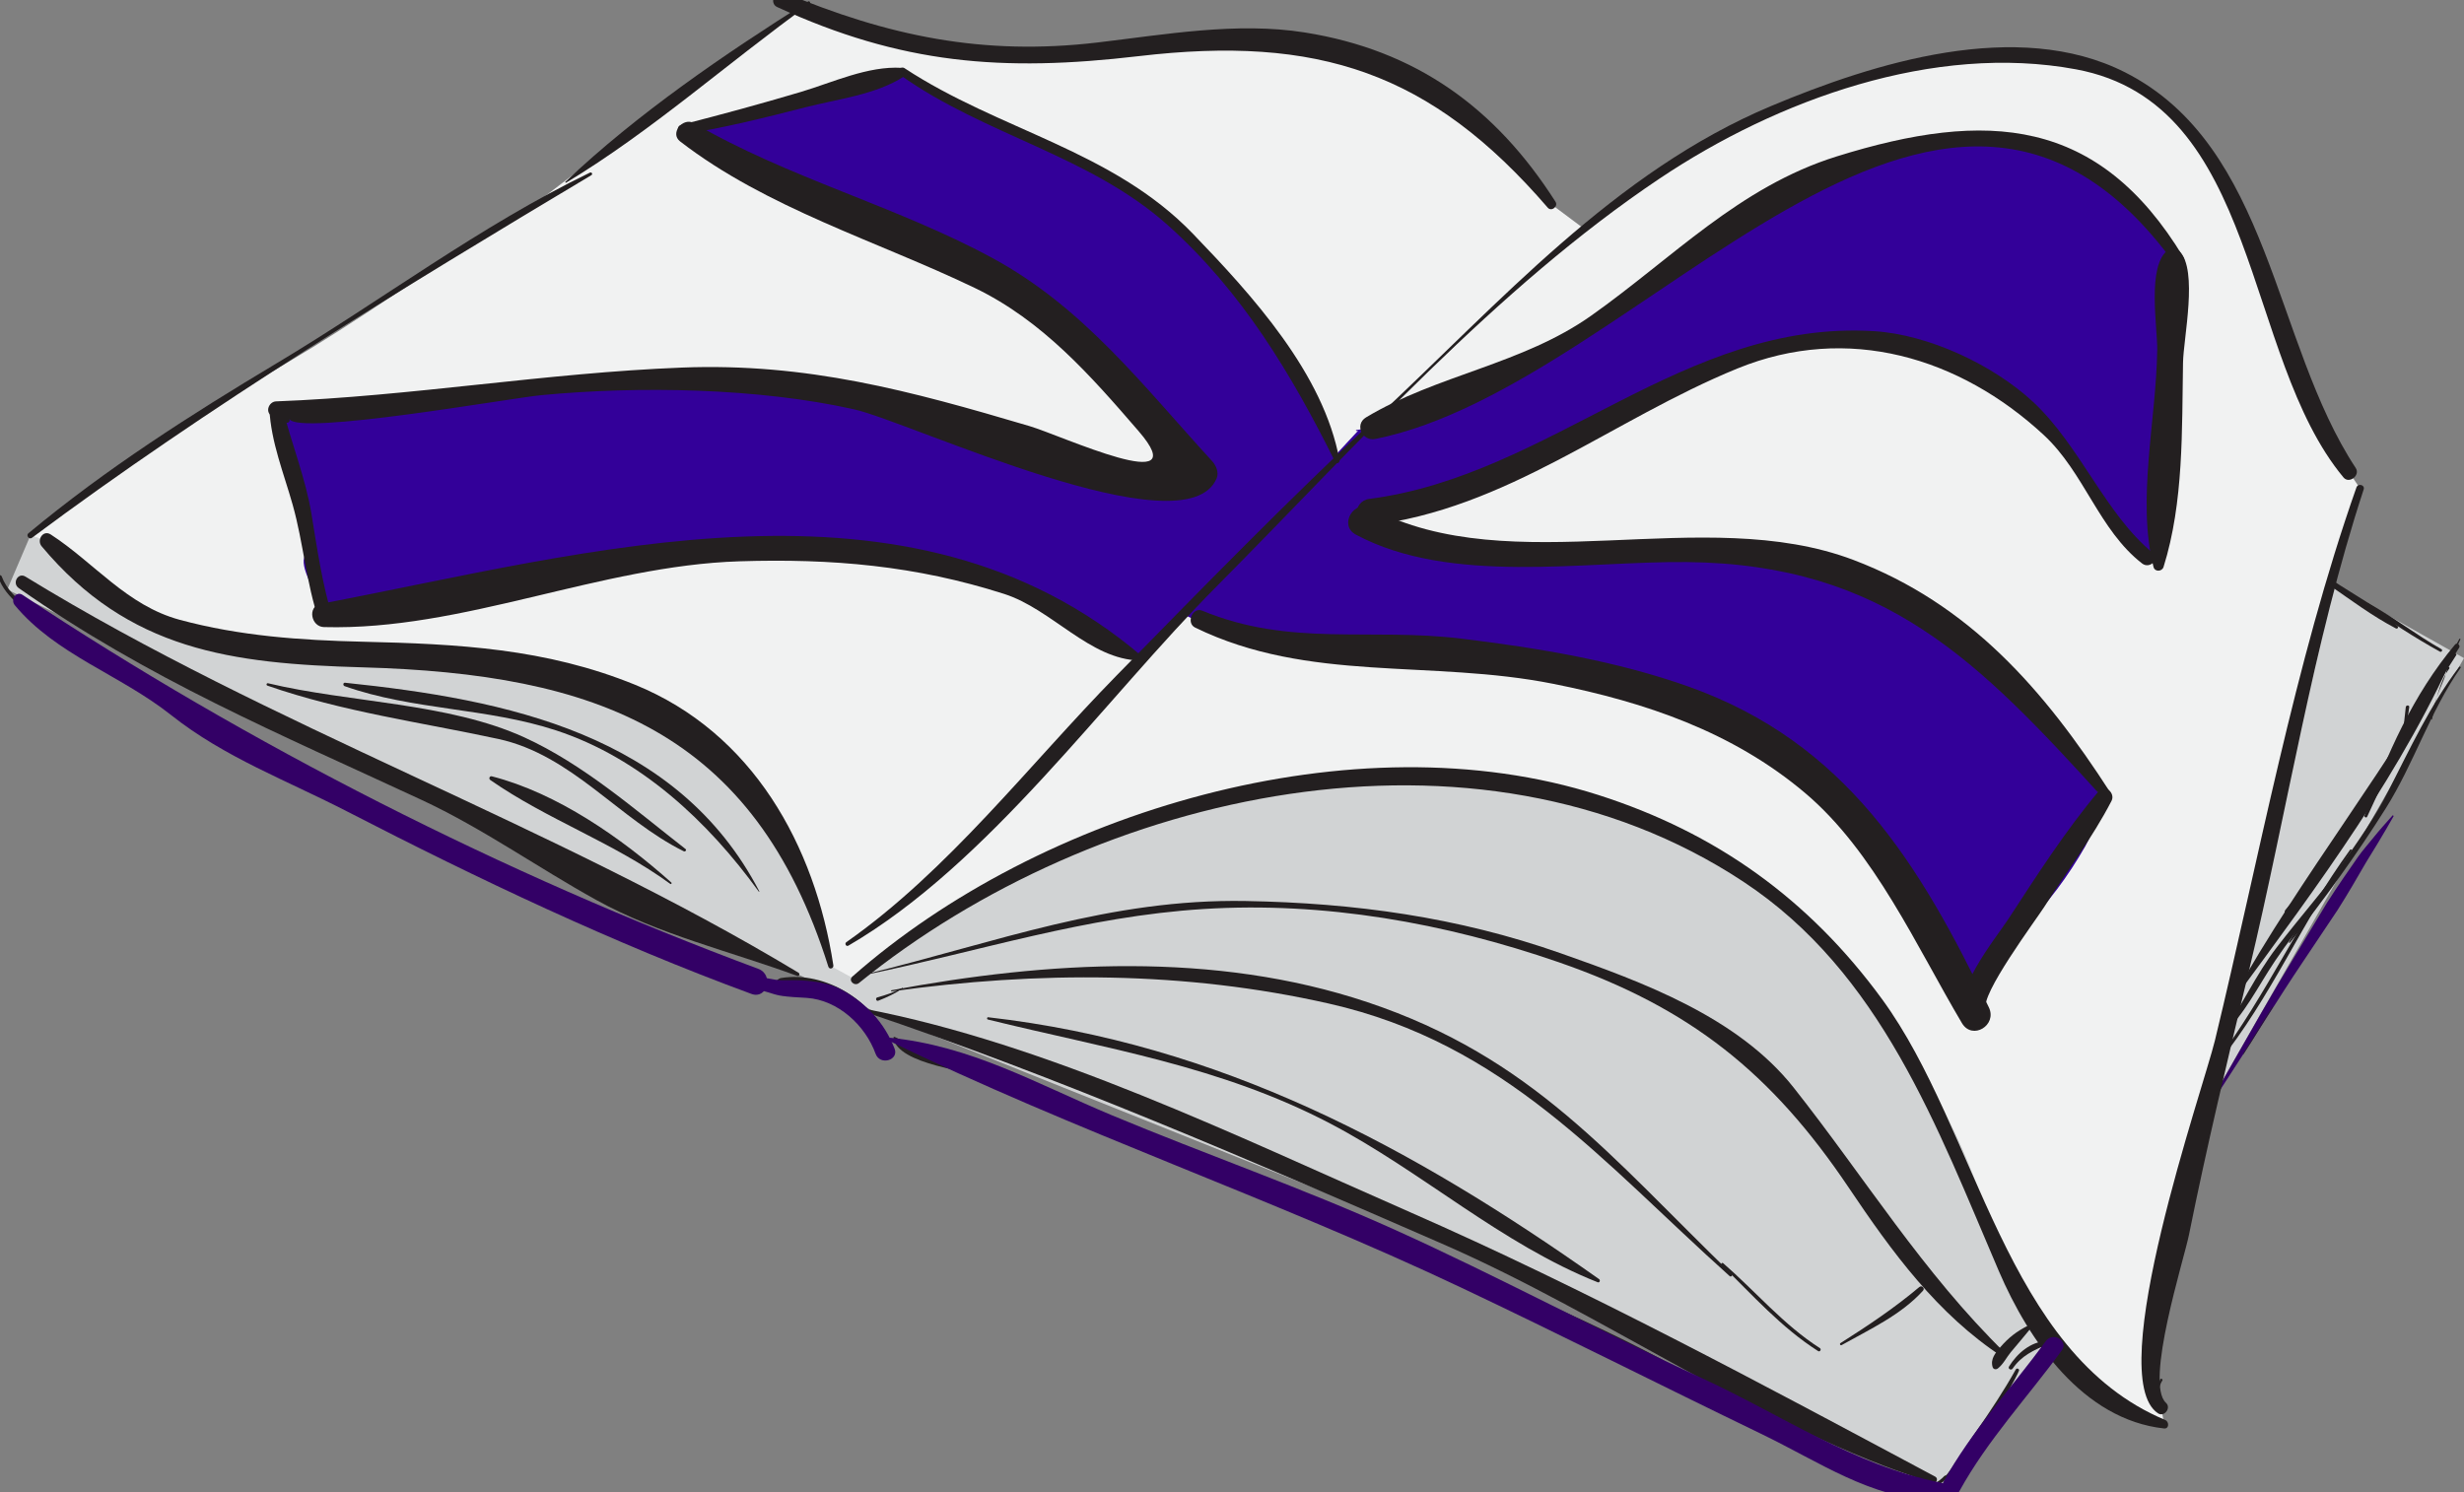 <?xml version="1.0" encoding="utf-8"?>
<!-- Generator: Adobe Illustrator 16.0.0, SVG Export Plug-In . SVG Version: 6.00 Build 0)  -->
<!DOCTYPE svg PUBLIC "-//W3C//DTD SVG 1.1//EN" "http://www.w3.org/Graphics/SVG/1.1/DTD/svg11.dtd">
<svg version="1.1" id="Layer_1" xmlns="http://www.w3.org/2000/svg" xmlns:xlink="http://www.w3.org/1999/xlink" x="0px" y="0px"
	 width="100px" height="60.57px" viewBox="0 0 100 60.57" enable-background="new 0 0 100 60.57" xml:space="preserve">
<rect x="0" y="0" width="100" height="60.57" fill="#808080" stroke="none"/>
<g>
	<path fill="#D1D3D4" d="M0.296,23.93l0.937-2.193c0,0,8.551,2.411,8.551,2.813s16.43,2.015,16.504,2.291
		c0.075,0.276,6.992,6.395,6.992,6.395l1.111,5.799l5.266-3.186l13.144-5.265l12.621,1.004l4.481,2.132l3.921,2.128l3.1,4.48
		l2.273,3.816l1.796,3.435l1.344,3.608l1.017,1.855v1.579l-4.688,5.942L62.625,52.1l-6.874-2.915l-20.069-8.034L0.296,23.93z"/>
	<polygon fill="#D1D3D4" points="100,26.713 89.05,45.866 94.245,23.476 	"/>
	<path fill="#F1F2F2" d="M21.468,8.456c0,0,0,0,0.009,0c3.621-2.77,7.268-5.601,11.014-8.12c1.748,0.779,3.199,1.505,5.153,1.792
		c4.813,0.789,8.962-0.672,13.774-0.556c5.494,0.224,8.514,2.464,11.543,6.721l1.344,1.004c6.157-5.601,22.288-11.982,26.321-1.12
		c1.46,3.925,1.909,7.618,4.705,10.978l0.448,0.672c-0.672,1.792-1.12,3.701-1.452,5.601c-0.564,3.253-8.182,31.259-6.614,31.707
		l0.116,0.672c-3.477-0.448-6.166-5.377-7.169-8.406c-1.12-3.809-3.137-6.945-5.601-9.966c-4.374-5.494-10.423-7.734-17.251-7.842
		c-7.51-0.116-17.368,3.021-23.077,8.173l-1.012-0.556c-1.004-4.929-3.245-8.854-8.066-10.978c-4.365-2.017-9.41-1.461-14.115-1.792
		c-1.9-0.116-3.917-0.448-5.825-1.344c-1.676-0.672-2.465-2.133-3.809-3.137l-0.672-0.224c3.584-2.913,7.51-5.27,11.426-7.618
		C15.643,12.273,18.484,10.221,21.468,8.456c0,0,0,0,0.009,0"/>
	<g>
		<g>
			<path fill="#330066" d="M89.588,44.948c0,0,0.434-0.764,1.085-1.909c0.655-1.144,1.512-2.675,2.428-4.176
				c0.455-0.753,0.909-1.507,1.335-2.213c0.443-0.696,0.885-1.326,1.261-1.867c0.197-0.28,0.397-0.495,0.564-0.708
				c0.168-0.208,0.318-0.387,0.446-0.531c0.255-0.289,0.401-0.454,0.401-0.454l0.04,0.03c0,0-0.434,0.78-1.125,1.888
				c-0.331,0.57-0.712,1.236-1.153,1.929c-0.457,0.683-0.944,1.411-1.431,2.139c-0.979,1.454-1.891,2.958-2.618,4.055
				c-0.715,1.106-1.191,1.843-1.191,1.843L89.588,44.948z"/>
		</g>
		<g>
			<path fill="#330099" d="M55.115,17.486c-0.056,0-0.084,0.028-0.084-0.028c2.633-0.364,4.817-1.708,7.114-2.913
				c2.604-1.372,4.873-3.192,7.281-4.873c1.148-0.812,2.381-1.428,3.585-2.128c1.12-0.644,2.24-1.148,3.5-1.4
				c1.205-0.252,2.465-0.448,3.697-0.532c0.644-0.028,1.148,0.168,1.765,0.28c0.644,0.14,1.288,0.224,1.904,0.42
				c1.4,0.448,2.185,1.68,3.165,2.66c0.42,0.448,1.204,0.813,1.344,1.457c0.084,0.476,0.028,1.148,0,1.625
				c-0.084,1.26-0.168,2.492-0.196,3.752c-0.028,1.148-0.168,2.212-0.224,3.333c-0.028,0.644-0.112,1.232-0.196,1.848
				c-0.056,0.308,0,1.4-0.224,1.568c-0.588,0.42-0.953-0.7-1.205-1.008c-0.392-0.532-0.896-0.896-1.232-1.484
				c-1.316-2.492-3.193-4.341-5.825-5.321c-1.092-0.392-2.353-0.813-3.501-0.813c-1.232,0-2.409,0.028-3.613,0.14
				c-1.092,0.112-2.101,0.672-3.081,1.092c-1.092,0.476-2.156,1.064-3.249,1.568c0,0-7.282,3.781-10.306,4.425
				c-0.137,0.029,0.168,0.168,0.28,0.224c2.157,1.457,5.265,0.98,7.702,0.98c2.829,0,5.713-0.336,8.542,0
				c1.316,0.168,2.632,0.924,3.781,1.54c1.26,0.644,2.353,1.484,3.417,2.409c1.176,1.008,2.521,1.82,3.585,2.968
				c0.504,0.532,1.092,1.037,1.596,1.597c0.28,0.336,0.728,1.652,1.148,1.652c-0.392,0.532-0.645,1.232-0.952,1.82
				c-0.672,1.176-1.541,2.38-2.549,3.333c-0.98,0.924-2.185,1.988-2.548,3.361c-0.364-0.7-0.784-1.373-1.008-2.156
				c-0.252-0.84-0.644-1.597-1.176-2.325c-1.736-2.437-3.473-5.069-6.217-6.498c-1.232-0.616-2.493-1.204-3.809-1.68
				c-1.148-0.42-2.353-0.532-3.557-0.784c-1.512-0.336-2.997-0.672-4.565-0.784c-1.344-0.112-2.688,0.028-4.033-0.084
				c-2.38-0.224-4.985-0.7-7.029-1.736"/>
		</g>
		<g>
			<path fill="#330099" d="M54.256,18.85c-0.148-1.158-0.933-2.651-1.605-3.697c-0.971-1.494-2.091-2.726-3.211-4.107
				c-1.12-1.382-2.128-2.838-3.809-3.585c-1.531-0.672-3.025-1.381-4.519-2.017c-0.784-0.336-1.531-0.747-2.24-1.12
				c-0.71-0.373-1.457-1.045-2.203-1.27c-0.635-0.224-1.457,0-2.091,0.187c-0.747,0.224-1.494,0.374-2.203,0.56
				c-0.747,0.224-1.531,0.411-2.24,0.672c-0.672,0.262-1.531,0.411-2.054,0.784l0,0c0.971,0.672,1.83,1.419,2.988,1.867
				c1.083,0.411,2.053,0.971,3.099,1.419c1.494,0.672,3.239,1.493,4.733,2.165c1.121,0.486,4.387,2.888,4.387,2.888
				c0.125,0.152,2.489,2.197,2.615,2.35c0.484,0.618,1.211,1.162,1.668,1.825c0.528,0.744,1.156,1.344-0.108,1.488
				c-0.708,0.117-1.497,0.036-2.168-0.107c-1.533-0.341-3.173-1.013-4.669-1.533c-3.208-1.12-6.309-2.052-9.706-2.276
				c-3.289-0.224-6.757-0.152-10.01,0.26c-1.568,0.188-3.101,0.376-4.625,0.744c-1.568,0.376-3.217,0.081-4.786,0.529
				c-0.072,0.852,0.376,2.16,0.601,2.984c0.296,1.004,0.484,1.828,0.224,2.876c-0.036,0.592,0.672,1.604,0.896,2.205
				c2.017,0.108,4.221-0.6,6.202-0.977c3.101-0.556,6.273-1.712,9.481-1.712c3.289,0,6.461-0.044,9.706,0.708
				c1.568,0.368,2.993,0.968,4.373,1.792c0.708,0.368,1.416,0.78,2.124,1.192c0.412,0.188,1.049,0.412,1.165,0.896"/>
		</g>
		<g>
			<g>
				<path fill="#231F20" d="M34.86,39.901c9.625-7.806,25.018-11.289,35.891-4.115c5.593,3.689,7.872,9.982,10.37,15.805
					c1.221,2.847,3.422,6.029,6.705,6.39c0.215,0.023,0.212-0.276,0.047-0.345c-6.521-2.722-7.6-11.755-11.487-17.075
					c-2.968-4.063-6.744-6.767-11.516-8.292c-9.911-3.168-22.682,0.67-30.275,7.368C34.411,39.798,34.675,40.05,34.86,39.901
					L34.86,39.901z"/>
			</g>
		</g>
		<g>
			<g>
				<path fill="#231F20" d="M35.048,41.057c7.915,2.658,15.811,6.085,23.471,9.423c6.75,2.941,12.882,7.459,19.915,9.715
					c0.152,0.049,0.249-0.182,0.108-0.257c-6.999-3.74-14.142-7.593-21.412-10.779c-6.915-3.031-14.622-6.798-22.051-8.215
					C35.005,40.93,34.976,41.033,35.048,41.057L35.048,41.057z"/>
			</g>
		</g>
		<g>
			<g>
				<path fill="#231F20" d="M36.15,42.336c-0.678-1.683-2.629-2.937-4.452-2.638c-0.117,0.02-0.227,0.141-0.253,0.253
					c-0.043,0.188-0.017,0.301,0.167,0.409c0.09,0.053,0.18,0.055,0.279,0.037c0.379-0.069,0.724-0.04,1.098,0.046
					c1.083,0.248,2.15,1.135,2.682,2.095C35.812,42.793,36.262,42.616,36.15,42.336L36.15,42.336z"/>
			</g>
		</g>
		<g>
			<g>
				<path fill="#231F20" d="M33.821,39.18c-0.748-4.869-3.276-9.443-8.047-11.386c-3.625-1.476-7.182-1.656-11.06-1.747
					c-2.521-0.06-4.969-0.229-7.415-0.888c-2.15-0.579-3.477-2.322-5.241-3.466c-0.309-0.2-0.579,0.228-0.369,0.479
					c3.532,4.227,7.697,4.766,13.025,4.915c9.477,0.266,15.89,2.573,18.904,12.149C33.659,39.369,33.841,39.312,33.821,39.18
					L33.821,39.18z"/>
			</g>
		</g>
		<g>
			<g>
				<path fill="#231F20" d="M1.292,21.833c7.18-5.355,15.026-10.131,22.711-14.725c0.065-0.04,0.008-0.134-0.06-0.102
					c-4.47,2.166-8.437,5.178-12.69,7.724c-3.524,2.109-6.944,4.291-10.104,6.919C1.048,21.734,1.185,21.913,1.292,21.833
					L1.292,21.833z"/>
			</g>
		</g>
		<g>
			<g>
				<path fill="#231F20" d="M34.433,38.383c5.719-3.337,10.342-9.951,14.982-14.622c5.613-5.65,11.302-12.068,17.941-16.515
					c4.774-3.197,11.127-5.506,16.903-4.431c7.495,1.396,6.739,11.621,10.85,16.564c0.23,0.277,0.693-0.085,0.497-0.383
					c-3.356-5.092-3.442-13.065-9.365-16.062c-4.378-2.214-10.198-0.377-14.36,1.369c-6.369,2.672-11.022,7.991-15.975,12.609
					c-3.642,3.396-7.121,6.964-10.604,10.52c-3.522,3.596-6.816,7.909-10.952,10.808C34.264,38.301,34.34,38.437,34.433,38.383
					L34.433,38.383z"/>
			</g>
		</g>
		<g>
			<g>
				<path fill="#231F20" d="M63.129,8.189c-2.44-3.826-5.671-6.155-10.173-6.871c-2.763-0.439-5.68,0.085-8.427,0.408
					c-4.638,0.544-8.48-0.258-12.739-2.042c-0.343-0.144-0.589,0.445-0.253,0.6c5.033,2.314,9.129,2.646,14.675,1.995
					c7.277-0.854,11.851,0.639,16.604,6.152C62.965,8.603,63.25,8.378,63.129,8.189L63.129,8.189z"/>
			</g>
		</g>
		<g>
			<g>
				<path fill="#231F20" d="M22.977,7.414c3.475-2.094,6.581-4.883,9.876-7.251c0.06-0.043,0.006-0.143-0.06-0.102
					c-3.406,2.147-6.913,4.541-9.845,7.316C22.929,7.396,22.954,7.428,22.977,7.414L22.977,7.414z"/>
			</g>
		</g>
		<g>
			<g>
				<path fill="#231F20" d="M87.905,56.941c-0.872-0.797,0.729-5.808,0.934-6.824c0.725-3.604,1.585-7.18,2.443-10.754
					c1.539-6.412,2.59-13.236,4.646-19.495c0.062-0.188-0.229-0.265-0.294-0.081c-2.523,7.171-3.954,15.065-5.744,22.452
					c-0.464,1.915-4.559,13.628-2.311,15.125C87.834,57.535,88.13,57.147,87.905,56.941L87.905,56.941z"/>
			</g>
		</g>
		<g>
			<g>
				<path fill="#231F20" d="M32.41,39.484c-10.09-6.079-21.347-9.931-31.378-16.08C0.731,23.22,0.48,23.673,0.76,23.87
					c5.255,3.695,10.558,5.906,16.35,8.598c2.46,1.143,4.712,2.746,7.084,4.059c2.542,1.408,5.451,2.086,8.162,3.085
					C32.433,39.641,32.476,39.523,32.41,39.484L32.41,39.484z"/>
			</g>
		</g>
		<g>
			<g>
				<path fill="#231F20" d="M81.997,54.912c-0.136,0.203-0.325,0.351-0.461,0.553c-0.062,0.091,0.085,0.176,0.146,0.086
					c0.365-0.533,0.851-0.741,1.419-0.99c0.065-0.028,0.031-0.134-0.036-0.131c-0.656,0.029-1.195,0.5-1.53,1.035
					c0.049,0.029,0.098,0.057,0.146,0.086c0.127-0.207,0.309-0.361,0.436-0.567C82.166,54.905,82.046,54.837,81.997,54.912
					L81.997,54.912z"/>
			</g>
		</g>
		<g>
			<g>
				<path fill="#231F20" d="M-0.068,23.432c0.295,0.858,1.22,1.427,1.933,1.911c1.062,0.721,2.192,1.313,3.37,1.818
					c0.068,0.029,0.126-0.063,0.06-0.102c-0.873-0.504-1.765-0.971-2.639-1.472c-0.882-0.505-2.213-1.177-2.588-2.193
					C0.037,23.311-0.098,23.345-0.068,23.432L-0.068,23.432z"/>
			</g>
		</g>
		<g>
			<g>
				<path fill="#231F20" d="M36.262,42.13c0.151,1.074,3.189,1.398,3.953,1.574c3.483,0.801,6.312,2.894,9.512,4.374
					c0.027,0.013,0.051-0.027,0.023-0.04c-2.631-1.218-5.029-2.862-7.735-3.923c-1.87-0.733-3.89-1.159-5.702-2.024
					C36.283,42.076,36.257,42.099,36.262,42.13L36.262,42.13z"/>
			</g>
		</g>
		<g>
			<g>
				<path fill="#231F20" d="M58.371,50.972c4.81,2.422,9.472,5.057,14.219,7.57c1.48,0.784,4.831,3.014,6.419,1.472
					c0.065-0.063-0.036-0.165-0.1-0.1c-1.897,1.954-7.059-2.071-8.791-3.18c-3.599-2.304-7.855-4.002-11.736-5.782
					C58.369,50.946,58.357,50.965,58.371,50.972L58.371,50.972z"/>
			</g>
		</g>
		<g>
			<g>
				<path fill="#231F20" d="M78.909,60.037c0.389,0.315,2.834-3.881,3.03-4.4c0.028-0.076-0.09-0.123-0.128-0.054
					c-0.481,0.861-1.025,1.681-1.588,2.491c-0.294,0.422-0.565,0.86-0.861,1.282c-0.081,0.115-0.318,0.507-0.438,0.572
					C78.886,59.946,78.875,60.008,78.909,60.037L78.909,60.037z"/>
			</g>
		</g>
		<g>
			<g>
				<path fill="#231F20" d="M35.178,39.556c4.643-0.958,8.855-2.356,13.664-2.659c4.895-0.308,9.794,0.563,14.401,2.154
					c5.342,1.846,8.663,4.505,11.788,9.157c1.752,2.608,3.595,5.141,6.25,6.876c0.09,0.059,0.189-0.074,0.114-0.147
					c-3.358-3.279-5.717-7.146-8.601-10.792c-2.266-2.866-6.134-4.285-9.453-5.452c-4.182-1.471-8.371-2.042-12.78-2.121
					c-5.519-0.099-10.131,1.674-15.39,2.961C35.157,39.537,35.164,39.559,35.178,39.556L35.178,39.556z"/>
			</g>
		</g>
		<g>
			<g>
				<path fill="#231F20" d="M36.626,40.094c-0.327,0.18-0.664,0.291-1.021,0.39c-0.089,0.025-0.046,0.168,0.037,0.136
					c0.352-0.139,0.684-0.289,0.996-0.505C36.65,40.106,36.639,40.087,36.626,40.094L36.626,40.094z"/>
			</g>
		</g>
		<g>
			<g>
				<path fill="#231F20" d="M36.19,40.239c5.933-0.822,11.884-0.831,17.748,0.497c7.158,1.621,11.093,6.433,16.26,11.061
					c0.056,0.05,0.138-0.03,0.083-0.083c-4.907-4.747-8.09-8.797-14.782-11.035c-6.209-2.077-12.99-1.666-19.321-0.484
					C36.147,40.199,36.161,40.243,36.19,40.239L36.19,40.239z"/>
			</g>
		</g>
		<g>
			<g>
				<path fill="#231F20" d="M40.092,41.382c4.814,1.188,9.427,1.882,13.895,4.222c3.732,1.955,6.928,4.883,10.856,6.443
					c0.079,0.031,0.115-0.086,0.054-0.128c-7.636-5.397-15.39-9.554-24.792-10.629C40.051,41.284,40.042,41.369,40.092,41.382
					L40.092,41.382z"/>
			</g>
		</g>
		<g>
			<g>
				<path fill="#231F20" d="M30.816,36.178c-3.326-6.387-10.262-7.784-16.813-8.466c-0.083-0.009-0.089,0.113-0.019,0.138
					c2.778,0.982,5.779,0.874,8.593,1.799c3.412,1.121,6.159,3.693,8.218,6.541C30.805,36.202,30.823,36.191,30.816,36.178
					L30.816,36.178z"/>
			</g>
		</g>
		<g>
			<g>
				<path fill="#231F20" d="M10.853,27.83c3.051,1.063,6.223,1.485,9.37,2.164c2.982,0.644,4.901,3.26,7.529,4.56
					c0.056,0.027,0.126-0.049,0.071-0.092c-2.071-1.613-4.145-3.439-6.547-4.534c-3.086-1.407-7.101-1.404-10.396-2.194
					C10.816,27.718,10.792,27.809,10.853,27.83L10.853,27.83z"/>
			</g>
		</g>
		<g>
			<g>
				<path fill="#231F20" d="M27.247,35.823c-2.025-1.809-4.625-3.628-7.285-4.312c-0.094-0.024-0.138,0.098-0.063,0.15
					c2.304,1.607,5.016,2.543,7.306,4.217C27.236,35.902,27.276,35.849,27.247,35.823L27.247,35.823z"/>
			</g>
		</g>
		<g>
			<g>
				<path fill="#231F20" d="M87.666,55.999c-0.039,0.146-0.269,0.494-0.363,0.61c-0.096,0.119,0.076,0.251,0.166,0.128
					c0.152-0.208,0.152-0.506,0.288-0.7C87.798,55.979,87.686,55.925,87.666,55.999L87.666,55.999z"/>
			</g>
		</g>
		<g>
			<g>
				<path fill="#231F20" d="M91.058,42.779c0.41-0.624,0.775-1.276,1.186-1.9c0.008-0.013-0.012-0.024-0.021-0.012
					c-0.41,0.624-0.775,1.276-1.186,1.9C91.029,42.78,91.05,42.792,91.058,42.779L91.058,42.779z"/>
			</g>
		</g>
		<g>
			<g>
				<path fill="#231F20" d="M90.685,40.542c3.403-4.631,6.887-9.276,9.167-14.586c0.012-0.027-0.025-0.051-0.04-0.023
					c-2.732,5.066-6.396,9.548-9.188,14.575C90.602,40.547,90.659,40.578,90.685,40.542L90.685,40.542z"/>
			</g>
		</g>
		<g>
			<g>
				<path fill="#231F20" d="M94.522,23.742c0.879,0.606,1.768,1.273,2.715,1.766c0.059,0.03,0.119-0.043,0.071-0.092
					c-0.758-0.765-1.78-1.274-2.668-1.875C94.515,23.455,94.398,23.657,94.522,23.742L94.522,23.742z"/>
			</g>
		</g>
		<g>
			<g>
				<path fill="#231F20" d="M96.069,33.152c1.074-2.383,2.325-4.663,3.735-6.863c0.064-0.1-0.088-0.22-0.166-0.128
					c-1.712,2.041-2.769,4.464-3.677,6.945C95.939,33.168,96.042,33.212,96.069,33.152L96.069,33.152z"/>
			</g>
		</g>
		<g>
			<g>
				<path fill="#231F20" d="M90.159,42.056c0.953-0.899,1.456-1.986,2.177-3.06c0.973-1.45,2.147-2.754,3.11-4.212
					c0.034-0.051-0.045-0.094-0.081-0.047c-0.957,1.26-1.992,2.455-2.958,3.708c-0.876,1.136-1.442,2.438-2.268,3.597
					C90.133,42.053,90.15,42.064,90.159,42.056L90.159,42.056z"/>
			</g>
		</g>
		<g>
			<g>
				<path fill="#231F20" d="M90.014,43.162c2.151-2.667,3.475-5.833,5.422-8.634c0.026-0.038-0.034-0.071-0.061-0.035
					c-1.999,2.753-3.393,5.892-5.436,8.613C89.909,43.148,89.981,43.203,90.014,43.162L90.014,43.162z"/>
			</g>
		</g>
		<g>
			<g>
				<path fill="#231F20" d="M92.9,37.082c2.827-3.129,4.5-6.991,6.785-10.49c0.034-0.051-0.046-0.095-0.081-0.047
					c-2.413,3.371-4.133,7.244-6.853,10.388C92.663,37.034,92.808,37.183,92.9,37.082L92.9,37.082z"/>
			</g>
		</g>
		<g>
			<g>
				<path fill="#231F20" d="M99.31,27.114c-0.037,0.336-0.229,0.68-0.344,0.997c-0.128,0.349-0.227,0.706-0.308,1.068
					c-0.007,0.03,0.039,0.042,0.045,0.013c0.129-0.642,0.293-1.522,0.7-2.052C99.447,27.082,99.319,27.021,99.31,27.114
					L99.31,27.114z"/>
			</g>
		</g>
		<g>
			<g>
				<path fill="#231F20" d="M97.637,28.702c-0.054,0.531-0.119,1.061-0.178,1.591c-0.007,0.06,0.086,0.059,0.094,0
					c0.065-0.532,0.154-1.06,0.225-1.591C97.789,28.613,97.646,28.612,97.637,28.702L97.637,28.702z"/>
			</g>
		</g>
		<g>
			<g>
				<path fill="#231F20" d="M99.083,26.349c-1.022-0.577-1.951-1.308-2.979-1.872c-0.054-0.03-0.095,0.046-0.047,0.081
					c0.948,0.681,1.944,1.326,2.966,1.892C99.09,26.487,99.148,26.386,99.083,26.349L99.083,26.349z"/>
			</g>
		</g>
		<g>
			<g>
				<path fill="#231F20" d="M69.869,51.34c1.264,1.234,2.417,2.541,3.918,3.5c0.077,0.049,0.147-0.073,0.071-0.121
					c-1.468-0.938-2.616-2.308-3.923-3.445C69.89,51.234,69.826,51.297,69.869,51.34L69.869,51.34z"/>
			</g>
		</g>
		<g>
			<g>
				<path fill="#231F20" d="M74.743,54.596c1.139-0.639,2.413-1.224,3.3-2.206c0.092-0.102-0.046-0.236-0.149-0.149
					c-1.011,0.852-2.083,1.567-3.197,2.274C74.645,54.547,74.69,54.625,74.743,54.596L74.743,54.596z"/>
			</g>
		</g>
		<g>
			<g>
				<path fill="#231F20" d="M81.084,55.543c0.226-0.179,0.34-0.436,0.524-0.659c0.262-0.316,0.529-0.622,0.787-0.943
					c0.057-0.072-0.013-0.173-0.1-0.129c-0.448,0.229-0.774,0.477-1.104,0.86c-0.208,0.242-0.418,0.484-0.323,0.813
					C80.898,55.587,81.009,55.602,81.084,55.543L81.084,55.543z"/>
			</g>
		</g>
		<g>
			<g>
				<path fill="#231F20" d="M48.503,25.473c4.617,2.251,9.552,1.287,14.543,2.285c3.728,0.745,7.272,1.945,10.212,4.429
					c2.814,2.378,4.518,6.226,6.366,9.341c0.421,0.71,1.443,0.088,1.093-0.639c-2.814-5.835-5.798-10.741-12.17-13.014
					c-2.944-1.05-6.126-1.573-9.219-1.951c-3.741-0.457-6.954,0.346-10.537-1.137C48.399,24.625,48.125,25.289,48.503,25.473
					L48.503,25.473z"/>
				<path fill="#231F20" d="M85.636,32.152c-2.676-4.15-5.709-7.64-10.414-9.424c-6.109-2.316-13.845,0.908-19.569-2.1
					c-0.708-0.372-1.334,0.694-0.627,1.072c3.85,2.057,9.252,1.072,13.434,1.114c8.045,0.081,11.864,4.048,16.881,9.565
					C85.484,32.537,85.751,32.332,85.636,32.152L85.636,32.152z"/>
				<path fill="#231F20" d="M87.37,22.443c-1.919-1.57-2.966-4.371-4.859-6.13c-1.609-1.496-4.225-2.732-6.451-2.871
					c-7.745-0.48-13.083,5.852-20.497,6.81c-0.677,0.087-0.692,1.16,0,1.078c5.605-0.664,9.842-4.285,14.947-6.372
					c4.478-1.831,9.031-0.452,12.433,2.697c1.648,1.525,2.243,3.862,3.996,5.218C87.243,23.109,87.677,22.694,87.37,22.443
					L87.37,22.443z"/>
				<path fill="#231F20" d="M88.616,10.447c-3.445-5.695-7.966-6.004-14.08-4.096c-3.953,1.234-6.645,4.117-9.955,6.459
					c-2.797,1.98-6.25,2.399-9.139,4.13c-0.484,0.291-0.153,0.983,0.371,0.878c10.809-2.157,22.847-20.262,32.417-7.147
					C88.397,10.899,88.768,10.698,88.616,10.447L88.616,10.447z"/>
				<path fill="#231F20" d="M87.806,23.013c0.823-2.62,0.743-5.563,0.791-8.296c0.018-0.996,0.618-3.746-0.141-4.518
					c-0.11-0.113-0.328-0.16-0.463-0.06c-0.875,0.646-0.43,3.124-0.443,4.064c-0.039,2.83-0.841,6.105-0.151,8.81
					C87.452,23.222,87.745,23.206,87.806,23.013L87.806,23.013z"/>
				<path fill="#231F20" d="M85.179,32.11c-1.358,1.611-2.51,3.417-3.662,5.179c-0.527,0.807-2.409,3.083-1.78,4.174
					c0.324,0.563,1.199,0.054,0.87-0.509c-0.297-0.509,2.049-3.656,2.357-4.142c0.906-1.431,1.953-2.798,2.731-4.304
					C85.859,32.191,85.43,31.811,85.179,32.11L85.179,32.11z"/>
			</g>
		</g>
		<g>
			<g>
				<path fill="#231F20" d="M36.549,3.054c3.439,2.447,7.677,3.25,10.857,6.096c3.008,2.693,5.011,6.046,6.785,9.605
					c0.051,0.101,0.189,0.026,0.171-0.072c-0.635-3.515-3.548-6.703-5.947-9.194c-3.271-3.396-7.863-4.194-11.7-6.718
					C36.536,2.653,36.379,2.934,36.549,3.054L36.549,3.054z"/>
				<path fill="#231F20" d="M27.76,5.449c1.663-0.269,3.29-0.673,4.92-1.092c1.308-0.336,2.865-0.512,4.008-1.253
					c0.16-0.104,0.092-0.338-0.095-0.35c-1.365-0.085-2.792,0.589-4.086,0.976C30.9,4.21,29.28,4.648,27.655,5.065
					C27.401,5.13,27.513,5.489,27.76,5.449L27.76,5.449z"/>
				<path fill="#231F20" d="M11.742,17.003c0.335,0.693,8.961-0.843,10.222-0.963c3.98-0.379,8.827-0.292,12.696,0.574
					c2.28,0.51,13.46,5.805,14.719,2.797c0.097-0.233-0.026-0.521-0.183-0.691c-2.818-3.073-5.212-6.241-8.935-8.255
					c-3.888-2.104-8.277-3.241-12.092-5.464C27.721,4.741,27.17,5.405,27.6,5.738c3.506,2.71,7.999,4.045,11.949,5.944
					c2.75,1.322,4.709,3.557,6.661,5.818c2.36,2.735-3.114,0.184-4.435-0.207c-4.854-1.437-9.032-2.57-14.104-2.373
					c-5.521,0.215-10.972,1.164-16.47,1.372c-0.292,0.011-0.46,0.446-0.16,0.59c0.186,0.087,0.371,0.175,0.555,0.266
					C11.694,17.195,11.789,17.101,11.742,17.003L11.742,17.003z"/>
				<path fill="#231F20" d="M10.933,16.609c0.068,1.343,0.584,2.599,0.946,3.883c0.438,1.555,0.544,3.163,1.069,4.705
					c0.116,0.34,0.649,0.2,0.542-0.149c-0.419-1.371-0.619-2.783-0.851-4.195c-0.238-1.45-0.824-2.886-1.177-4.316
					C11.39,16.244,10.917,16.303,10.933,16.609L10.933,16.609z"/>
				<path fill="#231F20" d="M46.334,26.63c-9.427-8.045-22.447-4.183-33.318-2.121c-0.55,0.104-0.396,0.93,0.128,0.944
					c5.646,0.151,11.196-2.492,16.863-2.67c3.764-0.118,7.156,0.176,10.743,1.323c1.949,0.624,3.473,2.665,5.509,2.704
					C46.347,26.812,46.406,26.691,46.334,26.63L46.334,26.63z"/>
			</g>
		</g>
		<g>
			<g>
				<path fill="#330066" d="M0.598,24.562c1.674,2.017,4.273,2.818,6.347,4.463c2.173,1.723,4.7,2.652,7.157,3.919
					c5.308,2.737,10.796,5.341,16.396,7.399c0.641,0.235,0.912-0.782,0.28-1.017c-10.321-3.834-20.704-9.103-29.861-15.179
					C0.651,23.971,0.418,24.346,0.598,24.562L0.598,24.562z"/>
			</g>
		</g>
		<g>
			<g>
				<path fill="#330066" d="M36.041,42.226c7.576,3.696,15.624,6.424,23.244,10.03c4.071,1.927,8.095,3.965,12.151,5.924
					c2.53,1.222,4.358,2.576,7.231,2.78c0.444,0.032,0.542-0.689,0.105-0.777c-3.558-0.712-6.452-2.749-9.708-4.248
					c-4.178-1.924-8.229-4.109-12.422-6.004c-3.77-1.704-7.708-3.072-11.527-4.667c-3.056-1.277-5.709-2.824-9.044-3.147
					C36.013,42.111,35.99,42.201,36.041,42.226L36.041,42.226z"/>
			</g>
		</g>
		<g>
			<g>
				<path fill="#330066" d="M30.926,39.827c-0.056-0.07-0.082-0.093-0.163-0.13c-0.374-0.17-0.52,0.435-0.125,0.459
					c0.318,0.02,0.708,0.203,1.033,0.257c0.354,0.059,0.715,0.067,1.072,0.091c1.27,0.087,2.374,1.113,2.794,2.272
					c0.175,0.482,0.954,0.264,0.769-0.212c-0.413-1.059-1.158-1.847-2.151-2.392c-0.437-0.239-0.924-0.316-1.412-0.363
					c-0.326-0.032-0.661-0.021-0.987-0.019c-0.382,0.002-0.74-0.151-1.118-0.128c-0.395,0.024-0.249,0.629,0.125,0.459
					c0.081-0.037,0.107-0.06,0.163-0.13C30.969,39.938,30.969,39.882,30.926,39.827L30.926,39.827z"/>
			</g>
		</g>
		<g>
			<g>
				<path fill="#231F20" d="M92.934,38.266c1.387-1.752,2.7-3.561,3.89-5.454c1.151-1.831,1.787-3.917,3.039-5.707
					c0.026-0.038-0.034-0.071-0.061-0.035c-1.176,1.557-1.98,3.288-2.863,5.018c-1.112,2.18-2.81,4.034-4.042,6.149
					C92.884,38.26,92.917,38.287,92.934,38.266L92.934,38.266z"/>
			</g>
		</g>
		<g>
			<g>
				<path fill="#330066" d="M83.03,54.433c-1.392,1.907-3.015,3.639-4.158,5.717c-0.233,0.424,0.415,0.803,0.647,0.379
					c1.143-2.078,2.767-3.812,4.158-5.717C83.963,54.42,83.312,54.046,83.03,54.433L83.03,54.433z"/>
			</g>
		</g>
	</g>
</g>
</svg>
